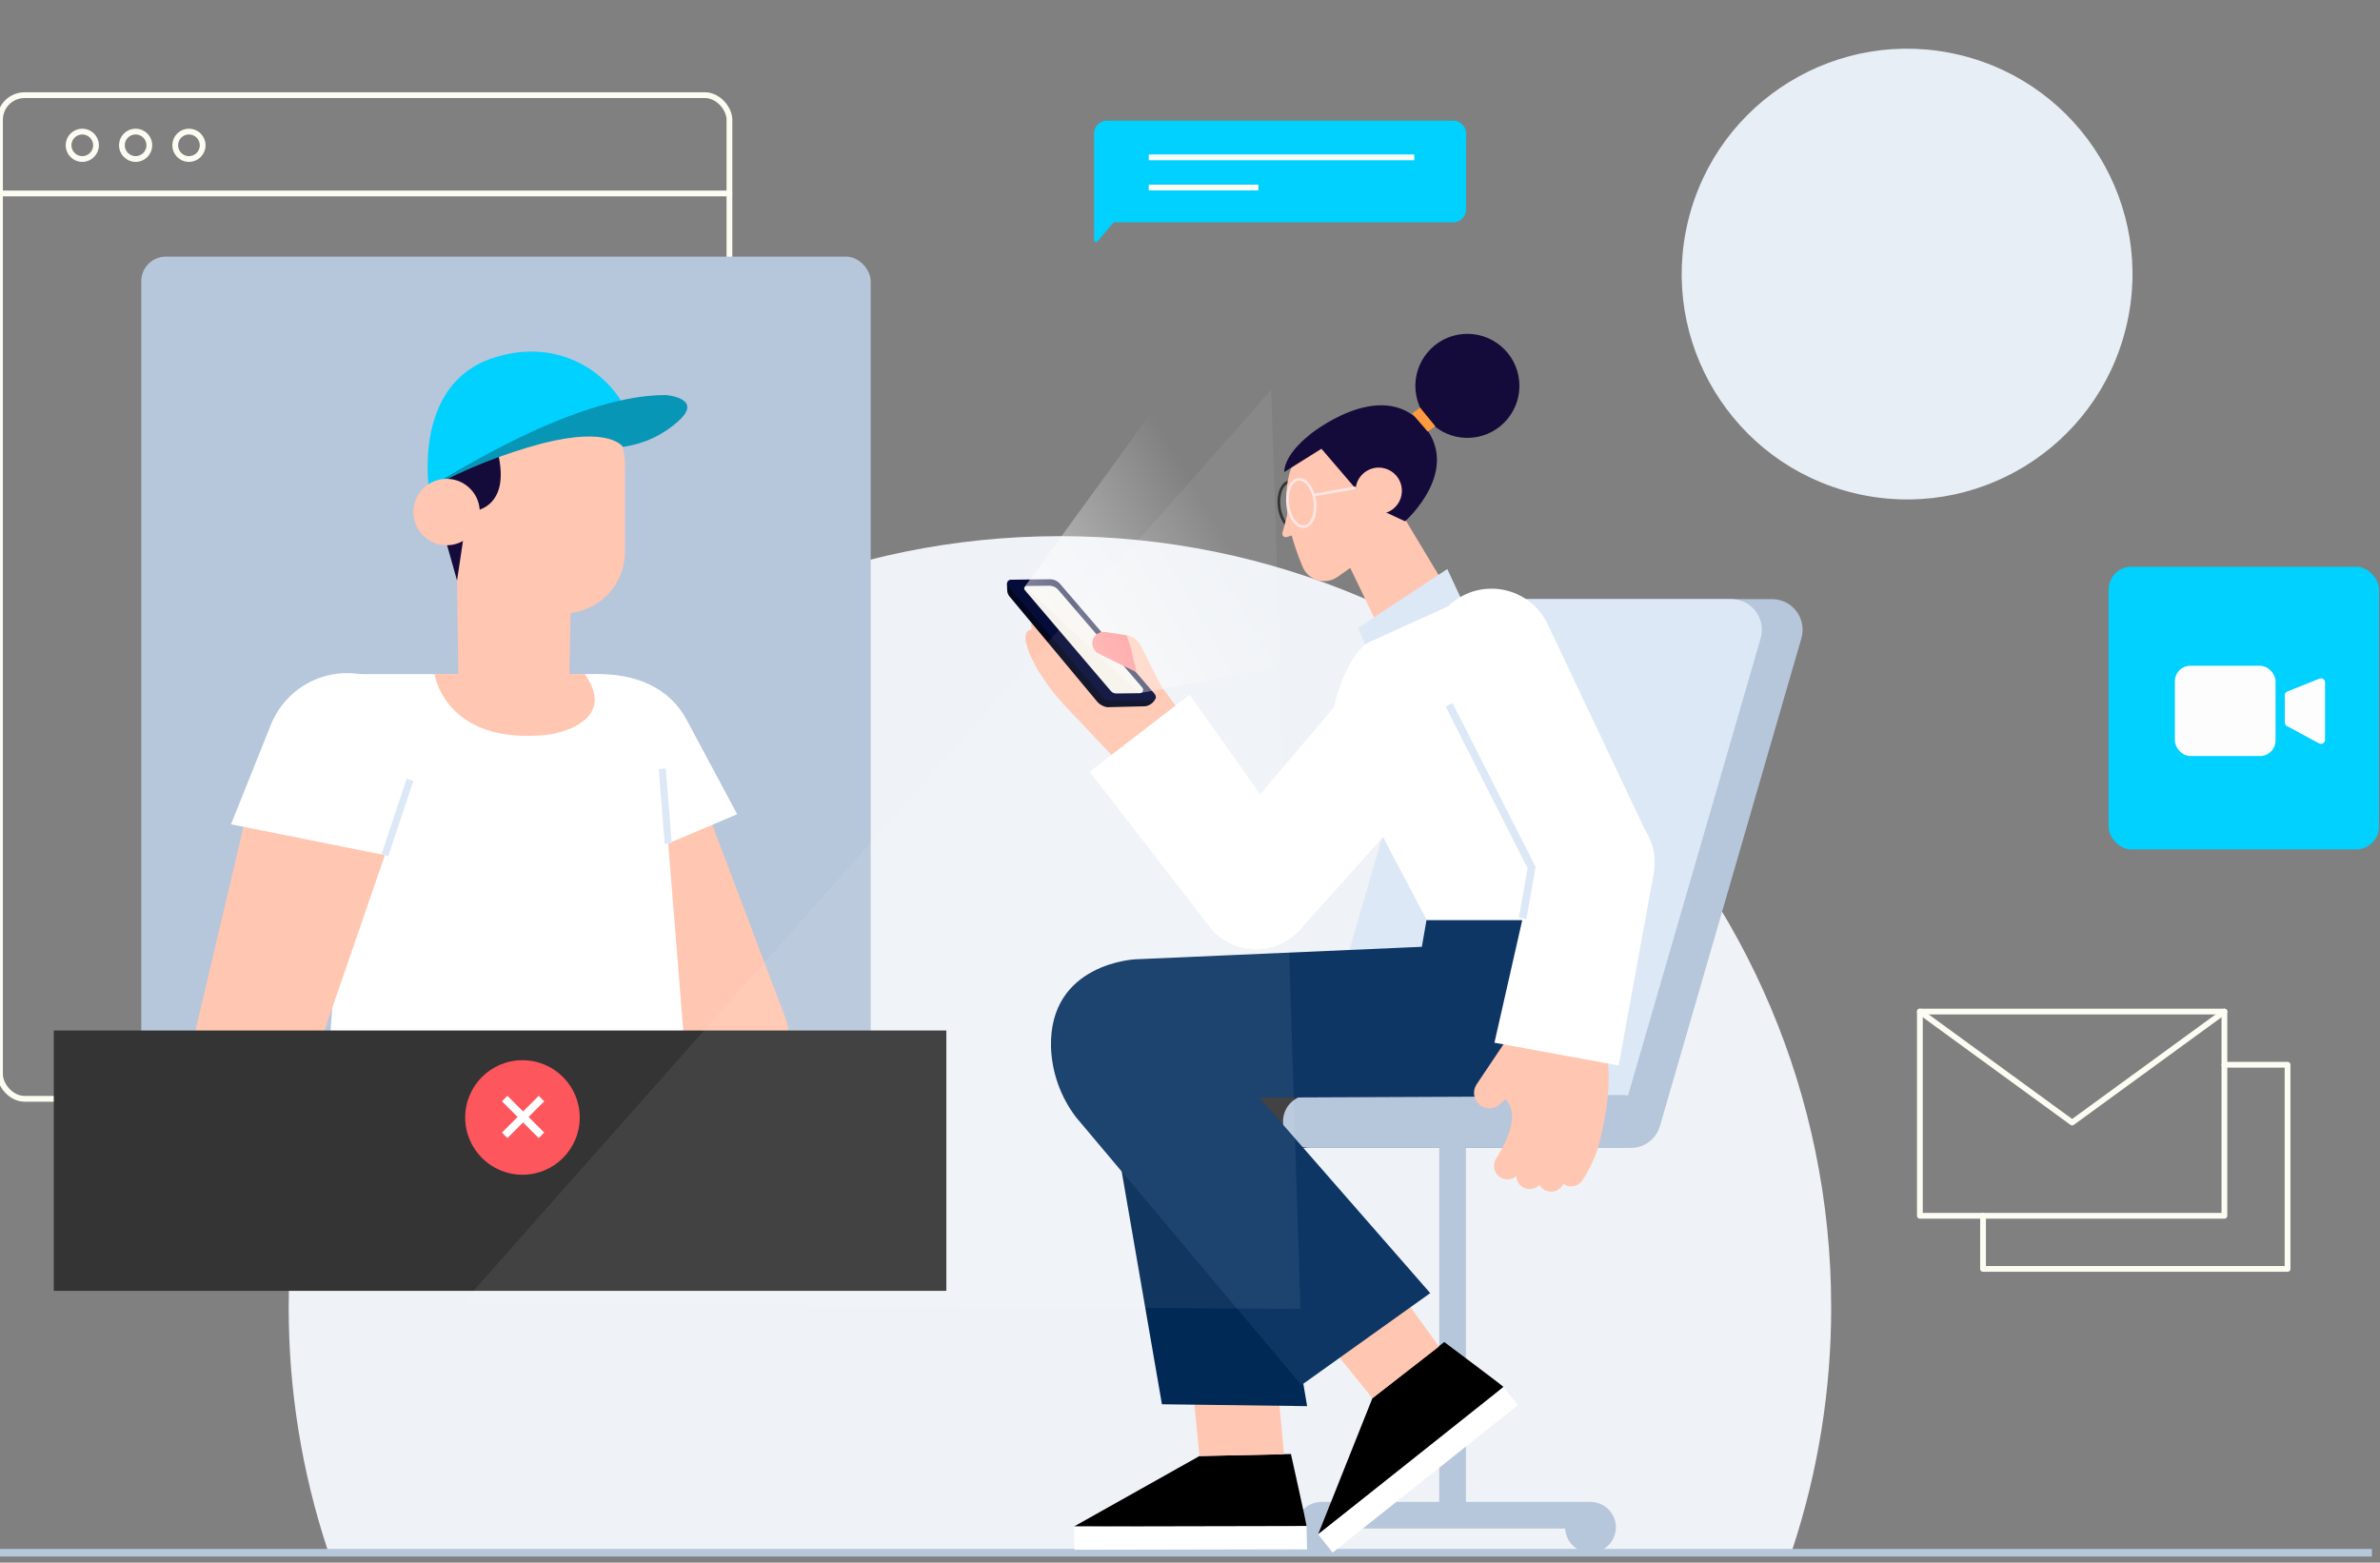 <svg xmlns="http://www.w3.org/2000/svg" xmlns:xlink="http://www.w3.org/1999/xlink" width="466px" height="306px" viewBox="0 0 466 306"><rect x="0" y="0" width="466" height="306" fill="#808080" stroke="none"/><title>communicate</title><defs><linearGradient x1="8.061%" y1="81.726%" x2="74.988%" y2="43.662%" id="linearGradient-1"><stop stop-color="#FFFFFF" offset="0%"></stop><stop stop-color="#FFFFFF" stop-opacity="0" offset="75%"></stop></linearGradient></defs><g id="communicate" stroke="none" stroke-width="1" fill="none" fill-rule="evenodd"><g transform="translate(0, 0)"><path d="M358.542,256.003 C358.542,172.6 290.948,104.991 207.537,104.991 C124.126,104.991 56.524,172.6 56.524,256.003 C56.51,272.184 59.098,288.262 64.19,303.621 L350.876,303.621 C355.968,288.262 358.556,272.184 358.542,256.003 L358.542,256.003 Z" id="Path" fill="#EFF2F6" fill-rule="nonzero"></path><circle id="Oval" fill="#E8EEF5" fill-rule="nonzero" transform="translate(373.406, 53.67) rotate(-76.39) translate(-373.406, -53.67) " cx="373.406" cy="53.67" r="44.127"></circle><line x1="0" y1="304.058" x2="464.418" y2="304.058" id="Path" stroke="#B6C6DB" stroke-width="1.49"></line><path d="M319.353,224.783 L261.405,224.783 C259.521,224.763 257.755,223.858 256.639,222.339 C255.523,220.821 255.185,218.866 255.727,217.061 L283.401,121.635 C284.12,119.091 286.436,117.33 289.079,117.317 L347.027,117.317 C348.91,117.339 350.673,118.245 351.788,119.763 C352.902,121.281 353.239,123.235 352.697,125.038 L325.023,220.465 C324.309,223.009 321.995,224.771 319.353,224.783 L319.353,224.783 Z" id="Path" fill="#B6C6DB" fill-rule="nonzero"></path><path d="M311.377,224.783 L260.896,224.783 C259.012,224.763 257.247,223.858 256.13,222.339 C255.014,220.821 254.676,218.866 255.218,217.061 L282.892,121.635 C283.611,119.091 285.927,117.33 288.57,117.317 L339.043,117.317 C340.926,117.34 342.689,118.246 343.805,119.763 C344.921,121.281 345.26,123.234 344.721,125.038 L317.047,220.465 C316.329,223.006 314.017,224.766 311.377,224.783 L311.377,224.783 Z" id="Path" fill="#DDE8F6" fill-rule="nonzero"></path><path d="M301.659,224.783 L240.332,224.783 C238.958,224.785 237.639,224.24 236.666,223.269 C235.694,222.298 235.147,220.98 235.147,219.606 L235.147,219.606 C235.147,218.232 235.694,216.914 236.666,215.942 C237.639,214.971 238.958,214.427 240.332,214.429 L301.659,214.429 C303.034,214.427 304.353,214.971 305.325,215.942 C306.298,216.914 306.844,218.232 306.844,219.606 L306.844,219.606 C306.844,220.98 306.298,222.298 305.325,223.269 C304.353,224.24 303.034,224.785 301.659,224.783 L301.659,224.783 Z" id="Path" fill="#353434" fill-rule="nonzero"></path><polygon id="Rectangle" fill="#B6C6DB" fill-rule="nonzero" transform="translate(285.063, 296.711) rotate(-90) translate(-285.063, -296.711) " points="282.455 270.349 287.672 270.349 287.672 323.072 282.455 323.072"></polygon><path d="M263.6,298.269 C263.93,300.252 263.033,302.239 261.327,303.302 C259.621,304.366 257.442,304.297 255.807,303.128 C254.172,301.959 253.401,299.92 253.856,297.961 C254.31,296.003 255.899,294.511 257.882,294.182 C259.183,293.964 260.517,294.272 261.59,295.039 C262.662,295.806 263.386,296.968 263.6,298.269 Z" id="Path" fill="#B6C6DB" fill-rule="nonzero"></path><rect id="Rectangle" fill="#B6C6DB" fill-rule="nonzero" x="281.803" y="223.98" width="5.217" height="72.262"></rect><path d="M316.323,298.269 C316.653,300.252 315.756,302.239 314.05,303.302 C312.344,304.366 310.166,304.297 308.53,303.128 C306.895,301.959 306.125,299.92 306.579,297.961 C307.033,296.003 308.623,294.511 310.606,294.182 C311.906,293.964 313.24,294.272 314.313,295.039 C315.386,295.806 316.109,296.968 316.323,298.269 Z" id="Path" fill="#B6C6DB" fill-rule="nonzero"></path><path d="M317.723,224.783 L256.387,224.783 C255.014,224.785 253.696,224.24 252.725,223.269 C251.753,222.298 251.208,220.98 251.211,219.606 L251.211,219.606 C251.208,218.232 251.753,216.914 252.725,215.943 C253.696,214.972 255.014,214.427 256.387,214.429 L317.723,214.429 C320.582,214.429 322.9,216.747 322.9,219.606 L322.9,219.606 C322.9,222.465 320.582,224.783 317.723,224.783 Z" id="Path" fill="#B6C6DB" fill-rule="nonzero"></path><path d="M255.759,98.597 C256.085,101.15 255.171,103.368 253.708,103.559 C252.244,103.75 250.789,101.834 250.463,99.281 C250.137,96.728 251.052,94.51 252.515,94.319 C253.978,94.128 255.433,96.044 255.759,98.597 Z" id="Path" stroke="#353434" stroke-width="0.54"></path><line x1="255.68" y1="97.349" x2="263.632" y2="95.193" id="Path" stroke="#353434" stroke-width="0.54"></line><path d="M259.139,84.593 C259.139,84.593 245.906,89.484 255.115,111.146 C255.69,112.389 256.793,113.309 258.119,113.653 C259.445,113.996 260.856,113.727 261.962,112.919 L271.505,106.152" id="Path" fill="#FFC6B1" fill-rule="nonzero"></path><path d="M262.272,107.146 C262.789,107.575 270.853,124.823 270.853,124.823 L285.628,119.177 L268.523,90.724 L262.272,107.146 Z" id="Path" fill="#FFC6B1" fill-rule="nonzero"></path><path d="M252.213,99.925 C252.213,100.251 251.513,102.844 251.091,104.378 C251.038,104.601 251.104,104.836 251.267,104.998 C251.429,105.16 251.663,105.227 251.887,105.174 L254.813,104.323 L252.213,99.925 Z" id="Path" fill="#FFC6B1" fill-rule="nonzero"></path><path d="M267.95,98.748 L275.107,102.08 C275.107,102.08 286.614,91.941 278.391,82.875 C270.169,73.81 256.403,85.15 256.403,85.15 L266.002,96.354 L267.95,98.748 Z" id="Path" fill="#150B3A" fill-rule="nonzero"></path><path d="M257.453,98.16 C257.779,100.712 256.857,102.931 255.393,103.122 C253.93,103.313 252.483,101.396 252.149,98.844 C251.815,96.291 252.737,94.072 254.201,93.881 C255.664,93.69 257.119,95.607 257.453,98.16 Z" id="Path" stroke="#FDE6E3" stroke-width="0.54"></path><line x1="257.374" y1="96.911" x2="265.429" y2="95.52" id="Path" stroke="#FDE6E3" stroke-width="0.54"></line><path d="M265.453,95.488 C265.203,97.307 266.074,99.099 267.66,100.026 C269.245,100.953 271.233,100.833 272.697,99.723 C274.16,98.612 274.81,96.73 274.343,94.953 C273.877,93.176 272.386,91.856 270.566,91.607 C268.083,91.268 265.794,93.005 265.453,95.488 L265.453,95.488 Z" id="Path" fill="#FFC6B1" fill-rule="nonzero"></path><path d="M256.435,85.15 C256.435,85.15 251.568,88.744 251.433,92.45 L260.896,86.526 L256.435,85.15 Z" id="Path" fill="#150B3A" fill-rule="nonzero"></path><circle id="Oval" fill="#150B3A" fill-rule="nonzero" transform="translate(287.312, 75.56) rotate(-4.78) translate(-287.312, -75.56) " cx="287.312" cy="75.56" r="10.187"></circle><polygon id="Path" fill="#FF9B3E" fill-rule="nonzero" points="276.475 80.959 279.544 84.522 281.031 83.464 278.057 79.838"></polygon><path d="M234.853,285.124 L210.288,298.921 C210.288,298.921 255.831,299.239 255.823,298.826 C255.815,298.412 252.761,284.727 252.761,284.727 L234.853,285.124 Z" id="Path" fill="#000000" fill-rule="nonzero"></path><polygon id="Path" fill="#FFFFFF" fill-rule="nonzero" points="255.91 303.383 210.384 303.478 210.288 298.921 255.823 298.826"></polygon><polygon id="Path" fill="#FFC6B1" fill-rule="nonzero" points="251.417 284.782 250.137 271.391 233.414 270.572 234.853 285.124"></polygon><polygon id="Path" fill="#002955" fill-rule="nonzero" points="215.131 203.383 227.505 274.985 255.934 275.351 248.228 230.015"></polygon><path d="M268.721,273.784 L258.089,300.448 C258.089,300.448 294.669,271.908 294.375,271.582 C294.081,271.256 282.781,262.794 282.781,262.794 L268.721,273.784 Z" id="Path" fill="#000000" fill-rule="nonzero"></path><polygon id="Rectangle" fill="#FFFFFF" fill-rule="nonzero" transform="translate(277.65, 287.809) rotate(-38.5) translate(-277.65, -287.809) " points="254.465 285.531 300.834 285.531 300.834 290.087 254.465 290.087"></polygon><polygon id="Path" fill="#FFC6B1" fill-rule="nonzero" points="281.755 263.677 273.882 252.822 258.94 261.697 268.721 273.8"></polygon><path d="M308.61,184.083 L308.61,184.083 L307.727,184.123 L308.3,180.147 L279.314,180.147 L278.391,185.403 L222.272,187.853 C222.272,187.853 205.414,188.608 205.78,204.998 C205.942,209.976 207.649,214.781 210.662,218.747 L254.813,271.232 L280.037,253.22 L246.582,214.938 L290.009,214.747 C306.145,214.636 311.791,199.869 308.61,184.083 Z" id="Path" fill="#0D3665" fill-rule="nonzero"></path><path d="M237.079,166.954 L274.916,122.287 L293.89,138.143 L254.59,181.984 C252.383,184.488 249.199,185.913 245.861,185.892 C242.523,185.87 239.358,184.405 237.183,181.873 L237.183,181.873 C233.503,177.595 233.459,171.282 237.079,166.954 Z" id="Path" fill="#FFFFFF" fill-rule="nonzero"></path><polygon id="Path" fill="#FFC6B1" fill-rule="nonzero" points="227.227 134.175 233.167 142.247 220.515 150.891 208.11 137.754 225.589 130.891"></polygon><path d="M226.344,136.378 L226.018,133.627 L227.227,134.175 L223.441,126.589 C223.136,125.96 222.683,125.414 222.121,124.998 C220.809,124.068 219.736,124.474 218.805,124.378 C217.215,124.203 217.716,124.68 217.692,126.263 L217.692,126.263 C216.046,126.263 212.642,127.058 210.766,119.742 C210.352,118.176 208.76,117.231 207.187,117.619 C204.801,118.207 208.921,117.118 208.778,118.183 C208.774,118.228 208.774,118.274 208.778,118.319 C208.128,117.71 207.191,117.522 206.356,117.832 C205.522,118.142 204.936,118.897 204.841,119.782 C204.829,119.909 204.829,120.036 204.841,120.163 C204.46,120.068 204.061,120.068 203.68,120.163 C202.722,120.397 202.015,121.21 201.915,122.191 C201.885,122.458 201.904,122.727 201.97,122.986 C201.97,123.082 202.026,123.169 202.05,123.273 L201.923,123.273 C200.937,123.519 200.889,123.957 200.786,124.911 C200.762,125.178 200.783,125.447 200.849,125.706 C201.238,127.261 201.84,128.754 202.638,130.143 L202.638,130.143 L202.638,130.215 C203.003,130.917 203.418,131.592 203.879,132.235 C206.265,136.036 212.237,143.479 219.036,145.157 C228.086,147.4 226.344,136.378 226.344,136.378 Z" id="Path" fill="#FFC6B1" fill-rule="nonzero"></path><path d="M197.159,114.255 L197.207,115.607 C197.216,116.035 197.371,116.447 197.644,116.776 L214.646,137.181 C215.17,137.881 215.946,138.349 216.809,138.485 L224.268,138.302 C225.245,138.141 226.049,137.447 226.352,136.505 L226.352,136.505 L203.958,114.987 L197.159,114.255 Z" id="Path" fill="#03071E" fill-rule="nonzero"></path><path d="M197.35,114.74 L215.935,136.553 C216.313,136.992 216.866,137.242 217.445,137.237 L225.557,137.141 C225.843,137.138 226.102,136.97 226.221,136.71 C226.34,136.449 226.298,136.143 226.113,135.925 L207.561,114.342 C207.059,113.754 206.322,113.42 205.549,113.428 L197.907,113.523 C197.621,113.527 197.362,113.695 197.243,113.955 C197.124,114.216 197.165,114.521 197.35,114.74 L197.35,114.74 Z" id="Path" fill="#050C39" fill-rule="nonzero"></path><path d="M200.642,115.535 L217.493,135.304 C217.759,135.621 218.153,135.802 218.567,135.798 L223.179,135.742 C223.432,135.736 223.66,135.586 223.765,135.356 C223.87,135.125 223.834,134.855 223.672,134.66 L207.195,115.495 C206.747,114.977 206.091,114.685 205.406,114.7 L201,114.748 C200.818,114.756 200.655,114.866 200.58,115.032 C200.504,115.198 200.529,115.393 200.642,115.535 Z" id="Path" fill="#F6F3EC" fill-rule="nonzero"></path><path d="M220.571,124.386 L216.467,123.758 C215.668,123.636 214.865,123.95 214.361,124.582 C213.857,125.214 213.729,126.068 214.026,126.819 L214.026,126.819 C214.235,127.341 214.628,127.769 215.131,128.02 L222.511,131.631 L221.422,126.859 L220.571,124.386 Z" id="Path" fill="#FF7D7B" fill-rule="nonzero"></path><polygon id="Path" fill="url(#linearGradient-1)" fill-rule="nonzero" opacity="0.49" points="233.636 69.54 267.823 127.416 223.179 135.726 200.642 114.891"></polygon><path d="M236.785,181.403 L213.35,151.129 L232.92,136.02 L255.226,167.543 C257.196,170.24 257.901,173.658 257.158,176.914 C256.415,180.17 254.298,182.945 251.354,184.521 L251.354,184.521 C246.388,187.179 240.228,185.861 236.785,181.403 Z" id="Path" fill="#FFFFFF" fill-rule="nonzero"></path><polygon id="Path" fill="#DDE8F6" fill-rule="nonzero" points="267.823 127.416 265.898 122.963 283.377 111.432 287.751 120.808"></polygon><path d="M268.292,125.643 L268.292,125.643 C264.141,127.416 260.34,138.024 260.34,144.807 C260.26,157.157 268.141,158.883 268.141,158.883 L279.346,180.131 L308.315,180.131 L303.154,131.941 C301.516,121.42 286.248,117.515 286.248,117.515 L268.292,125.643 Z" id="Path" fill="#FFFFFF" fill-rule="nonzero"></path><path d="M289.119,212.338 C288.269,213.611 288.506,215.319 289.67,216.313 C290.835,217.307 292.559,217.273 293.683,216.234 L294.749,215.24 C296.061,216.56 297.516,219.59 292.928,226.906 C292.247,227.989 292.443,229.404 293.392,230.261 C294.342,231.117 295.769,231.168 296.777,230.381 L296.88,230.278 C296.908,231.156 297.37,231.964 298.113,232.433 C299.046,233.022 300.249,232.961 301.119,232.282 C301.232,232.192 301.339,232.094 301.437,231.988 C301.648,232.374 301.951,232.701 302.319,232.942 C303.256,233.529 304.46,233.469 305.333,232.791 C305.577,232.602 305.785,232.37 305.946,232.107 C306.009,232.011 306.057,231.916 306.121,231.821 C306.153,231.856 306.19,231.885 306.232,231.908 C307.451,232.685 309.069,232.329 309.85,231.113 C311.015,229.3 311.975,227.364 312.713,225.339 L312.713,225.339 L312.713,225.252 C313.004,224.435 313.235,223.598 313.405,222.747 C314.359,218.93 315.751,211.614 314.431,205.316 L294.606,204.155 L289.119,212.338 Z" id="Path" fill="#FFC6B1" fill-rule="nonzero"></path><path d="M323.79,170.978 L316.936,208.64 L292.61,204.187 L301.151,166.525 C301.836,163.257 303.904,160.446 306.82,158.819 C309.736,157.192 313.214,156.908 316.355,158.04 L316.355,158.04 C321.662,159.957 324.806,165.428 323.79,170.978 L323.79,170.978 Z" id="Path" fill="#FFFFFF" fill-rule="nonzero"></path><path d="M302.16,174.382 L281.167,132.967 C278.136,126.992 280.499,119.691 286.455,116.625 L286.455,116.625 C289.391,115.112 292.816,114.857 295.944,115.919 C299.072,116.98 301.634,119.267 303.043,122.255 L322.812,164.044 C324.263,167.051 324.34,170.538 323.024,173.607 C321.708,176.675 319.128,179.022 315.95,180.044 L315.95,180.044 C310.587,181.773 304.76,179.38 302.16,174.382 L302.16,174.382 Z" id="Path" fill="#FFFFFF" fill-rule="nonzero"></path><polyline id="Path" stroke="#DDE8F6" stroke-width="1.51" points="283.727 138.016 299.886 169.889 298.129 179.837"></polyline><line x1="0" y1="37.882" x2="142.822" y2="37.882" id="Path" stroke="#FCFCF2" stroke-width="1.13" stroke-linecap="round" stroke-linejoin="round"></line><rect id="Rectangle" stroke="#FCFCF2" stroke-width="1.13" stroke-linecap="round" stroke-linejoin="round" x="0" y="18.63" width="142.822" height="196.539" rx="4.82"></rect><path d="M18.799,28.45 C18.799,29.935 17.596,31.138 16.111,31.138 C14.627,31.138 13.423,29.935 13.423,28.45 C13.423,26.966 14.627,25.763 16.111,25.763 C17.596,25.763 18.799,26.966 18.799,28.45 Z" id="Path" stroke="#FCFCF2" stroke-width="1.13" stroke-linecap="round" stroke-linejoin="round"></path><path d="M29.24,28.45 C29.24,29.935 28.037,31.138 26.552,31.138 C25.068,31.138 23.865,29.935 23.865,28.45 C23.865,26.966 25.068,25.763 26.552,25.763 C28.037,25.763 29.24,26.966 29.24,28.45 L29.24,28.45 Z" id="Path" stroke="#FCFCF2" stroke-width="1.13" stroke-linecap="round" stroke-linejoin="round"></path><path d="M39.682,28.45 C39.682,29.935 38.478,31.138 36.994,31.138 C35.509,31.138 34.306,29.935 34.306,28.45 C34.306,26.966 35.509,25.763 36.994,25.763 C38.478,25.763 39.682,26.966 39.682,28.45 Z" id="Path" stroke="#FCFCF2" stroke-width="1.13" stroke-linecap="round" stroke-linejoin="round"></path><rect id="Rectangle" fill="#B6C6DB" fill-rule="nonzero" x="27.658" y="50.248" width="142.822" height="186.487" rx="4.82"></rect><g id="Group" transform="translate(10.402, 68.617)"><path d="M98.258,93.709 L121.104,139.617 C123.727,144.782 129.588,147.428 135.196,145.979 L135.196,145.979 C138.432,145.199 141.177,143.067 142.735,140.125 C144.292,137.183 144.512,133.714 143.339,130.599 L125.311,82.973 L98.258,93.709 Z" id="Path" fill="#FFC6B1" fill-rule="nonzero"></path><path d="M94.552,84.81 L100.993,104.81 L133.931,90.822 L124.086,72.413 C120.81,66.162 114.186,63.149 105.741,63.387 L106.902,64.063 C102.357,64.909 98.397,67.671 96.033,71.643 C93.669,75.615 93.129,80.412 94.552,84.81 L94.552,84.81 Z" id="Path" fill="#FFFFFF" fill-rule="nonzero"></path><path d="M105.765,63.387 L60.588,63.387 C53.924,63.387 59.451,68.429 58.751,75.053 L51.769,166.599 L125.573,160.516 L118.727,75.268 C118.137,68.547 112.511,63.39 105.765,63.387 Z" id="Path" fill="#FFFFFF" fill-rule="nonzero"></path><line x1="120.436" y1="96.556" x2="119.259" y2="81.916" id="Path" stroke="#DDE8F6" stroke-width="1.39"></line><path d="M39.809,82.496 L28.04,132.42 C26.754,138.068 29.569,143.849 34.807,146.321 L34.807,146.321 C37.795,147.784 41.268,147.896 44.344,146.627 C47.42,145.359 49.805,142.833 50.894,139.689 L67.467,91.538 L39.809,82.496 Z" id="Path" fill="#FFC6B1" fill-rule="nonzero"></path><path d="M42.64,73.288 L34.831,92.794 L69.614,99.769 L73.288,82.639 C74.77,75.74 71.576,68.681 65.415,65.24 L65.415,65.24 C61.379,62.982 56.567,62.571 52.207,64.112 C47.847,65.652 44.361,68.996 42.64,73.288 Z" id="Path" fill="#FFFFFF" fill-rule="nonzero"></path><line x1="64.962" y1="98.838" x2="69.876" y2="84.095" id="Path" stroke="#DDE8F6" stroke-width="1.39"></line><path d="M101.518,42.298 L101.049,65.518 C100.874,72.039 96.381,72.373 89.963,72.15 L89.963,72.15 C84.476,71.968 79.84,70.194 79.347,64.731 L79.013,39.618 L101.518,42.298 Z" id="Path" fill="#FFC6B1" fill-rule="nonzero"></path><path d="M90.361,51.188 L99.458,51.499 C102.735,51.613 105.917,50.392 108.276,48.117 C110.636,45.841 111.971,42.705 111.975,39.427 L111.975,22.648 C111.981,14.083 105.203,7.052 96.643,6.743 L96.643,6.743 C87.896,6.441 78.981,13.248 78.679,22.02 L78.981,39.618 C79.076,45.895 84.087,50.99 90.361,51.188 L90.361,51.188 Z" id="Path" fill="#FFC6B1" fill-rule="nonzero"></path><path d="M84.572,7.475 C80.397,10.863 74.695,12.525 73.94,18.958 C73.184,25.391 75.53,34.425 80.739,31.682 C80.739,31.682 90.282,32.199 86.934,19.435 C86.934,19.435 89.59,14.735 98.067,16.994" id="Path" fill="#150B3A" fill-rule="nonzero"></path><path d="M104.095,63.371 L74.671,63.371 C74.671,63.371 76.588,76.484 94.862,75.419 C97.253,75.35 99.607,74.809 101.788,73.828 C105.12,72.182 108.15,69.184 104.095,63.371 Z" id="Path" fill="#FFC6B1" fill-rule="nonzero"></path><path d="M73.598,27.038 C73.598,27.038 70.369,6.72 86.027,1.519 C101.685,-3.682 113.025,7.952 113.717,16.97 C113.717,16.97 100.296,9.512 73.598,27.038 Z" id="Path" fill="#00D1FF" fill-rule="nonzero"></path><path d="M120.023,8.747 C120.023,8.747 127.569,9.36 122.305,13.94 C119.303,16.631 115.559,18.352 111.562,18.879 C111.562,18.879 109.033,14.839 95.864,18.187 C88.115,20.236 80.639,23.207 73.598,27.038 C73.598,27.038 101.232,8.572 120.023,8.747 Z" id="Path" fill="#0796B5" fill-rule="nonzero"></path><polygon id="Path" fill="#150B3A" fill-rule="nonzero" points="76.58 36.175 79.085 45.057 80.675 34.473"></polygon><path d="M70.536,31.435 C70.415,35.025 73.227,38.033 76.816,38.155 C80.406,38.277 83.415,35.467 83.538,31.878 C83.662,28.288 80.853,25.278 77.264,25.153 C73.672,25.032 70.661,27.844 70.536,31.435 L70.536,31.435 Z" id="Path" fill="#FFC6B1" fill-rule="nonzero"></path><rect id="Rectangle" fill="#353434" fill-rule="nonzero" x="0.127" y="133.176" width="174.766" height="50.982"></rect><circle id="Oval" fill="#FD565D" fill-rule="nonzero" cx="91.896" cy="150.209" r="11.213"></circle><line x1="88.413" y1="146.504" x2="95.617" y2="153.708" id="Path" stroke="#FFFFFF" stroke-width="1.52"></line><line x1="95.617" y1="146.504" x2="88.413" y2="153.708" id="Path" stroke="#FFFFFF" stroke-width="1.52"></line><polygon id="Path" fill="#FFFFFF" fill-rule="nonzero" opacity="0.07" points="80.071 186.678 244.229 187.704 238.511 7.73"></polygon></g><polygon id="Path" stroke="#FCFCF2" stroke-width="1.13" stroke-linecap="round" stroke-linejoin="round" points="435.535 238.071 385.031 238.071 375.909 238.071 375.909 198.087 435.535 198.087 435.535 208.083"></polygon><polyline id="Path" stroke="#FCFCF2" stroke-width="1.13" stroke-linecap="round" stroke-linejoin="round" points="435.535 208.497 447.901 208.497 447.901 248.48 388.275 248.48 388.275 238.071"></polyline><polyline id="Path" stroke="#FCFCF2" stroke-width="1.13" stroke-linecap="round" stroke-linejoin="round" points="375.909 198.087 405.722 219.813 435.535 198.087"></polyline><path d="M214.861,47.281 C214.76,47.392 214.602,47.43 214.462,47.378 C214.322,47.325 214.228,47.192 214.225,47.043 L214.225,40.069 L214.225,26.12 C214.225,25.459 214.488,24.825 214.957,24.358 C215.425,23.891 216.06,23.629 216.722,23.631 L284.562,23.631 C285.938,23.631 287.055,24.745 287.059,26.12 L287.059,41.031 C287.055,42.408 285.939,43.524 284.562,43.528 L218.074,43.528 L214.861,47.281 Z" id="Path" fill="#00D1FF" fill-rule="nonzero"></path><line x1="224.928" y1="30.812" x2="276.912" y2="30.812" id="Path" stroke="#FCFCF2" stroke-width="1.13"></line><line x1="224.928" y1="36.721" x2="246.384" y2="36.721" id="Path" stroke="#FCFCF2" stroke-width="1.13"></line><rect id="Rectangle" fill="#00D1FF" fill-rule="nonzero" x="412.863" y="110.979" width="52.938" height="55.355" rx="4.46"></rect><rect id="Rectangle" fill="#FDFDFD" fill-rule="nonzero" x="425.841" y="130.374" width="19.706" height="17.67" rx="3.03"></rect><path d="M447.36,136.131 L447.36,141.483 C447.362,141.772 447.52,142.037 447.774,142.175 L454.08,145.571 C454.324,145.697 454.616,145.689 454.853,145.548 C455.089,145.407 455.236,145.154 455.241,144.879 L455.241,133.619 C455.237,133.358 455.107,133.116 454.891,132.97 C454.675,132.824 454.402,132.793 454.159,132.887 L447.853,135.416 C447.561,135.536 447.368,135.816 447.36,136.131 Z" id="Path" fill="#FDFDFD" fill-rule="nonzero"></path></g></g></svg>